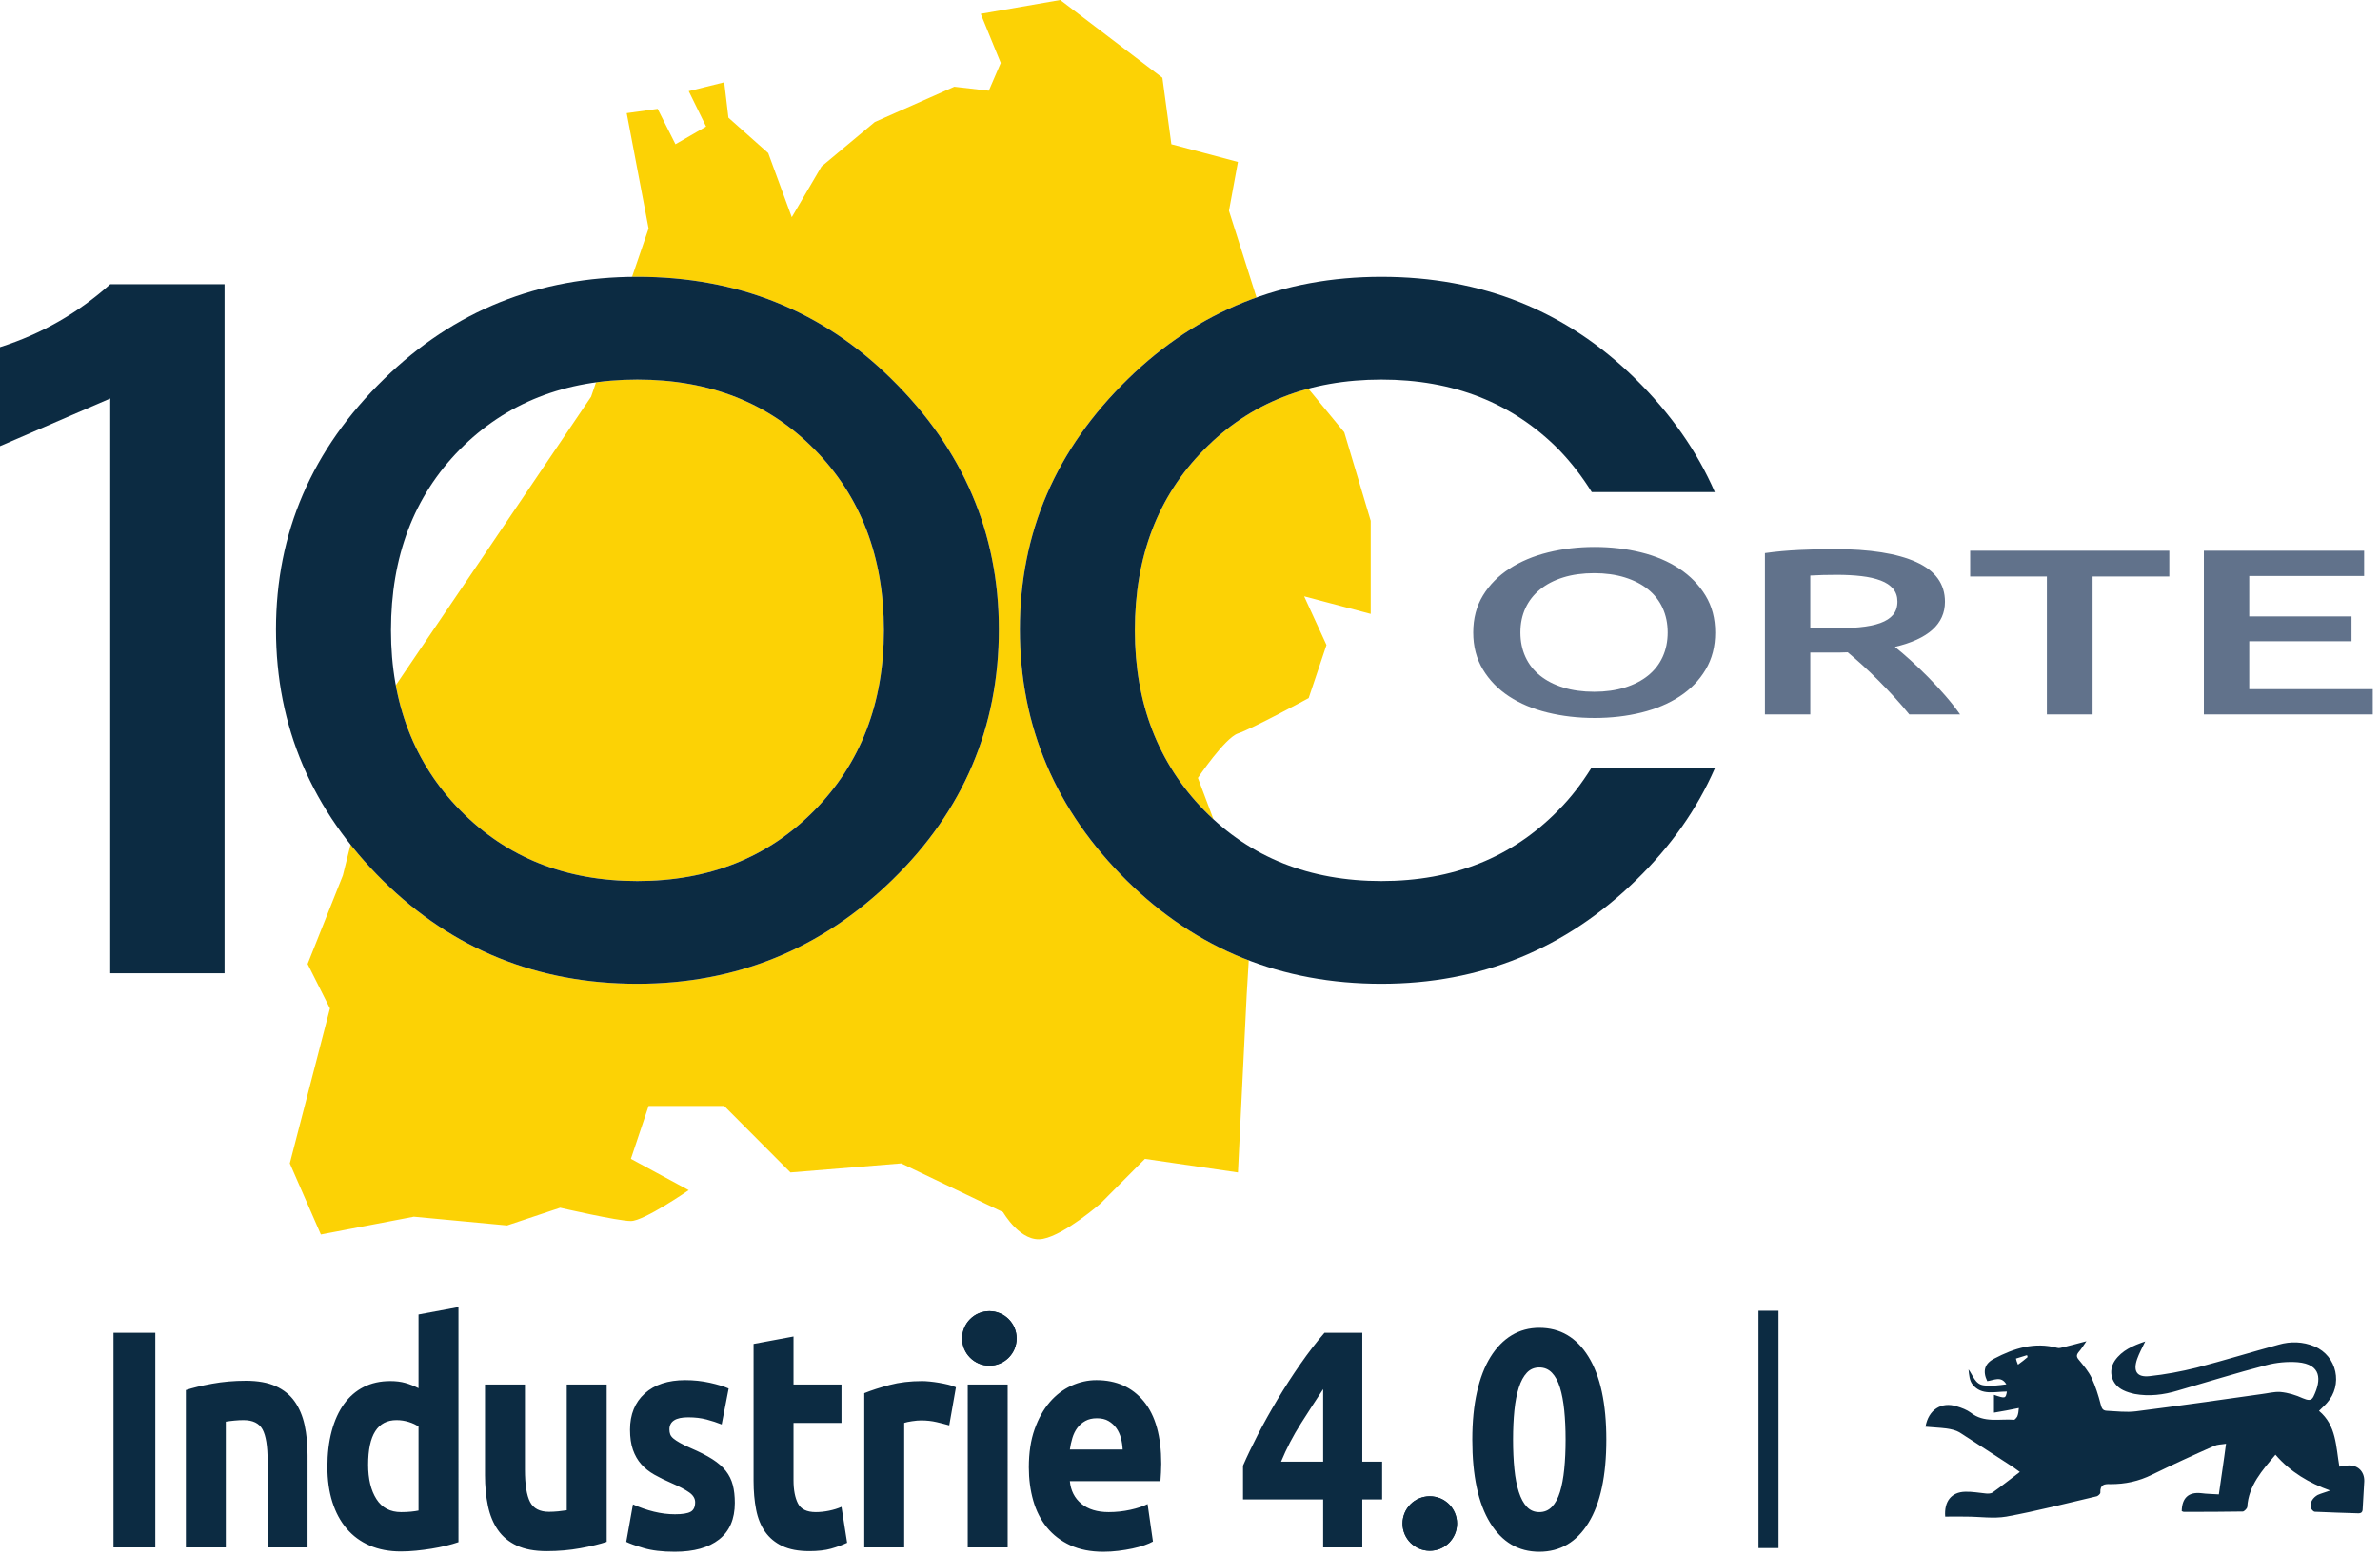 <?xml version="1.0" encoding="UTF-8" standalone="no"?> <!-- Created with Inkscape (http://www.inkscape.org/) --> <svg xmlns:inkscape="http://www.inkscape.org/namespaces/inkscape" xmlns:sodipodi="http://sodipodi.sourceforge.net/DTD/sodipodi-0.dtd" xmlns="http://www.w3.org/2000/svg" xmlns:svg="http://www.w3.org/2000/svg" version="1.1" id="svg2" xml:space="preserve" width="442.667" height="289.333" viewBox="0 0 442.667 289.333" sodipodi:docname="100 Orte-Logo.svg" inkscape:version="1.1.1 (3bf5ae0d25, 2021-09-20, custom)"><defs id="defs6"></defs><g id="g8" inkscape:groupmode="layer" inkscape:label="ink_ext_XXXXXX" transform="matrix(0,1.333,1.333,0,0,0)"><g id="g10" transform="matrix(0,0.1,-0.1,0,216.495,-0.858)"><path d="m 883.023,2007.14 30.543,-160.92 -23.066,-67.47 c 2.445,0.03 4.887,0.05 7.34,0.05 139.76,-0.01 257.94,-47.2 354.36,-142.24 100.14,-98.27 150.11,-214.91 150.11,-349.59 0,-136.38 -49.52,-253.02 -148.72,-349.443 -99.2,-96.726 -217.83,-144.863 -355.75,-144.863 -138.86,0 -257.184,47.676 -354.539,143.477 -16.582,16.351 -31.774,33.226 -45.602,50.617 l -10.707,-42.903 -49.215,-123.578 31.168,-62.019 -56,-216.137 43.348,-99.203 129.746,24.844 130.051,-12.192 74.062,24.684 c 0,0 80.211,-18.516 98.727,-18.516 18.363,0.008 80.687,43.047 80.687,43.047 l -80.687,43.66 24.687,73.743 H 1019.1 l 92.4,-92.723 154.58,12.656 142.1,-68.035 c 0,0 24.83,-43.508 55.84,-37.18 30.71,6.012 80.23,49.371 80.23,49.371 l 61.86,62.168 129.76,-18.98 12.18,247.312 2.91,48.563 c -62.28,23.84 -118.82,60.746 -169.69,110.801 -99.66,98.269 -149.64,215.369 -149.64,350.829 0,134.68 49.98,251.32 151.04,349.59 53.48,52.21 113.25,89.98 179.13,113.42 l -38.44,120.92 12.51,68.19 -92.88,24.68 -12.51,92.72 -142.53,108.46 -110.94,-19.29 27.93,-68.48 -16.67,-38.73 -48.13,5.55 -110.92,-49.21 -74.36,-62.03 -41.5,-70.81 -32.86,89.49 -55.54,49.37 -5.86,49.35 -49.522,-12.33 24.219,-49.37 -42.738,-24.69 -24.84,49.37 z m 818.717,-985.1 -21.72,57.74 c 0,0 37.49,55.68 55.84,62.01 18.52,5.87 98.74,49.37 98.74,49.37 l 24.84,74.05 -31.17,67.89 92.88,-24.53 v 129.89 l -36.88,123.42 -50.14,60.92 c -56.11,-15 -104.61,-43.33 -145.47,-84.98 -64.49,-65.11 -96.59,-149.18 -96.59,-252.24 0,-101.67 32.56,-185.6 96.89,-251.17 4.18,-4.26 8.44,-8.38 12.78,-12.37 z m -861.537,609.6 -6.863,-20.07 -154.586,-228.64 -117.926,-173.89 c 12.547,-68.02 42.641,-126.31 90.164,-174.63 64.797,-65.715 146.715,-98.426 246.848,-98.426 100.117,0 182.19,32.711 246.99,98.426 64.49,65.57 97.04,149.5 97.04,251.17 0,103.06 -32.55,187.13 -96.58,252.24 -64.02,65.1 -146.403,97.66 -247.45,97.65 -19.914,0 -39.121,-1.28 -57.637,-3.83" style="fill:#fcd205;fill-opacity:1;fill-rule:evenodd;stroke:none" id="path12"></path><path d="m 2824.27,261.34 c -1.42,3.394 -2.32,6.012 -2.81,8.488 4.94,1.688 9.88,2.922 15.45,4.777 0.32,-1.085 0.75,-2.003 0.75,-2.773 -3.51,-3.234 -8.02,-6.484 -13.39,-10.492 z M 2752.51,49.367 c 18.52,0 37.48,-3.078 55.53,0 42.3,7.703 83.76,18.516 126.23,28.391 1.69,0.438 5.36,3.672 4.93,5.219 -0.48,11.297 5.85,12.047 13.86,11.73 20.85,-0.156 39.82,4.031 58.17,13.109 28.56,13.907 57.7,27.332 87.02,40.282 4.62,2.015 10.03,1.859 16.34,2.922 -3.23,-25.153 -6.79,-47.512 -10.03,-70.653 -8.92,0.637 -17.1,0.637 -24.67,1.699 -17.58,1.863 -26.71,-6.477 -27.14,-24.996 1.38,-0.473 1.86,-1.074 2.76,-1.074 27.45,0.012 54.94,0 82.54,0.48 1.7,0 5.85,3.984 6.16,6.312 1.86,30.062 20.82,50.918 39.34,72.949 20.69,-24.047 46.92,-39.496 76.22,-49.949 -5.88,-2.344 -11.72,-3.723 -17.3,-6.203 -6.15,-3.519 -10.77,-9.406 -9.87,-17.109 0.48,-2.484 3.72,-6 5.42,-6.312 20.37,-0.949 40.12,-1.547 60.03,-2.172 5.37,-0.316 7.22,1.531 7.22,6.625 0.48,12.641 1.7,25.324 2.18,37.965 0.47,13.895 -9.4,23.453 -23.46,22.066 -3.99,-0.472 -7.55,-1.097 -11.25,-1.578 -4.94,28.09 -4.03,57.43 -28.41,77.774 3.24,3.39 7.27,6.785 10.83,10.816 22.98,25.278 14.48,65.86 -17.14,79.125 -16.2,6.797 -33.34,7.258 -50,2.477 -37.92,-10.332 -76.2,-22.067 -114.46,-32.086 -21.76,-5.399 -43.8,-9.574 -65.87,-11.887 -17.58,-1.851 -22.99,6.949 -17.14,23.922 2.79,7.859 6.78,15.269 11.29,24.527 -17.15,-5.867 -32.43,-12.347 -42.46,-26.843 -9.88,-14.813 -4.46,-33.489 11.73,-41.188 4.94,-2.488 10.5,-4.019 15.92,-5.25 20.17,-3.711 40.56,-1.223 59.83,4.621 41.04,11.879 82.07,24.684 123.58,35.492 14.33,3.848 29.78,5.239 44.11,4.164 33.02,-2.933 33.5,-24.23 22.08,-47.828 -3.08,-6.48 -8.01,-5.261 -14.81,-2.453 -9.87,4.469 -20.22,7.703 -31.16,8.766 -8.96,0.636 -17.57,-1.856 -26.54,-2.922 -58.61,-8.328 -117.26,-16.668 -175.4,-24.047 -13.42,-1.699 -27.01,0.156 -40.59,0.75 -5.85,0.313 -7.08,3.707 -8.5,9.125 -3.24,12.629 -7.22,25.109 -12.64,36.855 -4.45,9.258 -11.25,17.118 -17.57,24.833 -3.56,4.019 -4.03,6.792 -0.48,11.117 3.56,4.008 6.33,8.476 10.83,15.113 -12.2,-3.395 -22.08,-5.711 -31.48,-8.172 -3.24,-0.617 -6.36,-2.004 -9.13,-1.09 -31.9,8.5 -60.3,-0.457 -87.91,-14.953 -13.43,-6.797 -16.66,-17.285 -9.87,-31.484 9.08,1.086 19.42,7.875 26.66,-4.453 -10.47,-1.391 -21.29,-2.813 -31.59,-1.391 -12.21,1.547 -14.82,13.871 -21.17,22.199 0.78,-7.554 1.26,-15.883 5.87,-21.293 12.49,-15.437 31.01,-9.551 47.67,-9.551 -1.69,-9.871 -2.17,-10.039 -18.04,-4.621 0,-8.015 0,-15.918 0,-24.843 11.73,2.015 23.13,3.984 34.71,6.472 -0.31,-4.457 -0.79,-8.328 -2.17,-11.722 -0.91,-1.7 -3.71,-4.938 -4.46,-4.621 -20.38,1.531 -41.99,-4.782 -60.47,9.871 -5.41,3.984 -12.68,6.797 -19.47,8.769 -21.56,6.949 -39.65,-4.785 -43.64,-28.359 9.87,-0.942 19.9,-1.266 29.31,-2.485 6.31,-0.91 13.11,-2.453 18.05,-5.41 25.15,-16.043 50.43,-32.711 75.27,-48.746 2.64,-2.012 5.41,-3.871 8.97,-6.469 -13.43,-10.187 -25.59,-19.906 -38.28,-28.839 -2.29,-1.41 -5.84,-1.422 -8.64,-1.266 -9.89,0.953 -19.75,2.812 -29.31,2.496 -19.27,-0.469 -29.62,-13.43 -27.92,-34.715 10.34,0 20.38,0.312 29.78,0" style="fill:#0c2b42;fill-opacity:1;fill-rule:evenodd;stroke:none" id="path14"></path><path d="M 2462.2,5.488 V 336.559 h 27.93 V 5.488 h -27.93" style="fill:#0c2b42;fill-opacity:1;fill-rule:evenodd;stroke:none" id="path16"></path><path d="m 166.953,305.832 h 58.34 V 6.402 h -58.34 z M 267.93,225.898 c 9.472,3.168 21.691,6.122 36.652,8.86 14.961,2.734 30.668,4.101 47.125,4.101 16.703,0 30.606,-2.519 41.699,-7.562 11.094,-5.039 19.887,-12.168 26.364,-21.387 6.488,-9.219 11.097,-20.164 13.843,-32.836 2.742,-12.676 4.114,-26.789 4.114,-42.344 V 6.402 H 382 V 126.953 c 0,20.738 -2.367,35.43 -7.105,44.07 -4.739,8.641 -13.59,12.965 -26.555,12.965 -3.988,0 -8.227,-0.218 -12.715,-0.648 -4.488,-0.434 -8.48,-0.938 -11.969,-1.516 V 6.402 H 267.93 Z M 522.246,121.77 c 0,-19.879 3.863,-35.864 11.594,-47.961 7.73,-12.102 19.199,-18.148 34.41,-18.148 4.984,0 9.598,0.215 13.836,0.648 4.242,0.43 7.73,0.938 10.473,1.512 V 174.91 c -3.493,2.594 -8.039,4.754 -13.653,6.485 -5.609,1.726 -11.281,2.593 -17.015,2.593 -26.426,0 -39.645,-20.742 -39.645,-62.218 z M 648.281,13.746 C 643.297,12.02 637.563,10.363 631.078,8.777 624.598,7.195 617.801,5.828 610.699,4.676 603.594,3.523 596.359,2.586 589.004,1.867 581.648,1.145 574.609,0.785 567.875,0.785 c -16.207,0 -30.668,2.738 -43.383,8.207 -12.719,5.477 -23.437,13.324 -32.164,23.551 -8.726,10.226 -15.394,22.613 -20.008,37.156 -4.613,14.551 -6.922,30.895 -6.922,49.043 0,18.438 1.997,35.071 5.985,49.906 3.988,14.836 9.722,27.434 17.203,37.805 7.48,10.371 16.648,18.293 27.492,23.766 10.844,5.472 23.246,8.207 37.211,8.207 7.731,0 14.649,-0.863 20.758,-2.594 6.109,-1.727 12.281,-4.172 18.512,-7.34 v 102.832 l 55.722,10.371 z m 206.824,0.434 C 845.629,11.012 833.41,8.059 818.453,5.324 803.492,2.586 787.785,1.219 771.328,1.219 c -16.707,0 -30.605,2.59 -41.699,7.773 -11.098,5.188 -19.887,12.461 -26.367,21.824 -6.485,9.363 -11.094,20.523 -13.84,33.484 -2.742,12.961 -4.113,27.223 -4.113,42.777 v 126.598 h 55.726 V 114.855 c 0,-20.738 2.367,-35.722 7.106,-44.937 4.738,-9.219 13.589,-13.828 26.554,-13.828 3.989,0 8.227,0.219 12.715,0.648 4.488,0.434 8.481,0.938 11.969,1.512 v 175.426 h 55.726 z m 95.364,38.457 c 10.226,0 17.457,1.149 21.695,3.453 4.238,2.305 6.359,6.77 6.359,13.395 0,5.184 -2.746,9.723 -8.23,13.609 -5.484,3.894 -13.836,8.285 -25.059,13.184 -8.722,3.743 -16.64,7.629 -23.746,11.664 -7.109,4.032 -13.156,8.856 -18.14,14.473 -4.985,5.617 -8.852,12.316 -11.594,20.09 -2.742,7.781 -4.113,17.141 -4.113,28.086 0,21.316 6.855,38.168 20.57,50.555 13.711,12.382 32.535,18.582 56.473,18.582 11.968,0 23.437,-1.227 34.406,-3.676 10.97,-2.449 19.7,-5.113 26.18,-7.992 l -9.72,-50.121 c -6.48,2.593 -13.53,4.898 -21.132,6.914 -7.605,2.015 -16.145,3.023 -25.621,3.023 -17.453,0 -26.18,-5.617 -26.18,-16.852 0,-2.593 0.375,-4.898 1.125,-6.91 0.746,-2.019 2.242,-3.961 4.485,-5.836 2.242,-1.875 5.3,-3.886 9.164,-6.047 3.867,-2.234 8.785,-4.609 14.773,-7.203 12.219,-5.257 22.316,-10.371 30.296,-15.48 7.97,-5.043 14.27,-10.59 18.88,-16.422 4.62,-5.906 7.86,-12.457 9.73,-19.66 1.87,-7.199 2.8,-15.48 2.8,-24.984 0,-22.398 -7.29,-39.395 -21.88,-50.914 C 997.41,6.113 976.777,0.355 950.098,0.355 c -17.453,0 -31.977,1.727 -43.571,5.184 -11.593,3.453 -19.636,6.336 -24.121,8.641 l 9.348,52.281 c 9.476,-4.32 19.199,-7.703 29.176,-10.152 9.968,-2.449 19.816,-3.672 29.539,-3.672 z m 109.581,237.64 55.73,10.371 v -66.972 h 66.94 v -53.578 h -66.94 v -79.934 c 0,-13.539 2.06,-24.34 6.17,-32.406 4.11,-8.066 12.41,-12.098 24.87,-12.098 5.98,0 12.16,0.648 18.51,1.945 6.36,1.297 12.16,3.094 17.39,5.398 l 7.86,-50.121 c -6.74,-3.164 -14.22,-5.902 -22.44,-8.207 -8.23,-2.305 -18.33,-3.457 -30.3,-3.457 -15.2,0 -27.8,2.375 -37.77,7.129 -9.97,4.754 -17.95,11.379 -23.93,19.875 -5.99,8.496 -10.17,18.797 -12.53,30.895 -2.37,12.098 -3.56,25.492 -3.56,40.184 z m 273.02,-113.636 c -4.98,1.441 -10.85,2.953 -17.58,4.539 -6.73,1.582 -13.96,2.375 -21.69,2.375 -3.49,0 -7.67,-0.36 -12.53,-1.082 -4.86,-0.719 -8.54,-1.508 -11.04,-2.375 V 6.402 h -55.72 V 221.578 c 9.97,4.031 21.76,7.848 35.35,11.449 13.59,3.602 28.73,5.399 45.43,5.399 3,0 6.62,-0.215 10.85,-0.645 4.24,-0.433 8.48,-1.008 12.72,-1.73 4.24,-0.719 8.47,-1.582 12.71,-2.594 4.24,-1.004 7.86,-2.23 10.85,-3.668 z M 1414.6,6.402 h -55.72 V 233.676 h 55.72 z m 29.54,111.911 c 0,20.164 2.68,37.804 8.05,52.929 5.36,15.121 12.4,27.723 21.13,37.805 8.72,10.082 18.76,17.715 30.1,22.902 11.35,5.184 23.01,7.778 34.97,7.778 27.93,0 49.99,-9.868 66.2,-29.602 16.2,-19.73 24.31,-48.75 24.31,-87.062 0,-3.743 -0.13,-7.848 -0.38,-12.313 -0.24,-4.465 -0.5,-8.426 -0.75,-11.883 h -126.4 c 1.24,-13.25 6.61,-23.762 16.08,-31.543 9.47,-7.773 22.19,-11.664 38.15,-11.664 10.22,0 20.26,1.078 30.1,3.242 9.85,2.16 17.89,4.824 24.12,7.992 l 7.49,-52.281 c -3,-1.73 -6.99,-3.457 -11.97,-5.188 -4.99,-1.727 -10.54,-3.238 -16.64,-4.535 -6.11,-1.297 -12.66,-2.375 -19.64,-3.242 -6.98,-0.863 -13.96,-1.293 -20.94,-1.293 -17.71,0 -33.1,3.023 -46.19,9.07 -13.09,6.051 -23.94,14.332 -32.54,24.848 -8.6,10.512 -14.96,22.973 -19.07,37.371 -4.12,14.406 -6.18,29.957 -6.18,46.669 z m 130.9,24.628 c -0.25,5.469 -1.06,10.797 -2.43,15.985 -1.37,5.187 -3.49,9.793 -6.36,13.824 -2.86,4.035 -6.48,7.348 -10.84,9.941 -4.36,2.594 -9.78,3.887 -16.27,3.887 -6.23,0 -11.59,-1.223 -16.08,-3.672 -4.49,-2.449 -8.23,-5.691 -11.22,-9.722 -3,-4.032 -5.3,-8.711 -6.92,-14.043 -1.62,-5.328 -2.8,-10.731 -3.55,-16.2 z m 279.75,84.254 c -9.72,-14.691 -20.07,-30.679 -31.04,-47.961 -10.97,-17.285 -20.2,-35 -27.67,-53.148 h 58.71 z m 54.61,78.637 V 126.086 h 27.67 V 73.375 H 1909.4 V 6.402 h -54.61 V 73.375 h -111.83 v 47.098 c 5.49,12.672 12.35,27.004 20.58,42.988 8.23,15.988 17.39,32.406 27.48,49.258 10.1,16.851 20.77,33.344 31.98,49.472 11.22,16.129 22.44,30.68 33.66,43.641 z m 340.5,-149.066 c 0,-50.411 -8.29,-89.082 -24.87,-116.012 -16.58,-26.93 -39.46,-40.398 -68.63,-40.398 -29.17,0 -52.06,13.469 -68.63,40.398 -16.58,26.93 -24.87,65.601 -24.87,116.012 0,25.058 2.18,47.242 6.55,66.539 4.36,19.297 10.66,35.582 18.88,48.824 8.22,13.246 18.08,23.336 29.55,30.25 11.47,6.91 24.31,10.367 38.52,10.367 29.17,0 52.05,-13.469 68.63,-40.398 16.58,-26.93 24.87,-65.461 24.87,-115.582 z m -56.85,0 c 0,14.98 -0.63,28.589 -1.87,40.832 -1.24,12.238 -3.24,22.828 -5.98,31.757 -2.75,8.926 -6.49,15.84 -11.23,20.739 -4.73,4.894 -10.59,7.344 -17.57,7.344 -6.99,0 -12.78,-2.45 -17.39,-7.344 -4.61,-4.891 -8.36,-11.813 -11.22,-20.739 -2.86,-8.929 -4.93,-19.519 -6.17,-31.757 -1.24,-12.243 -1.87,-25.852 -1.87,-40.832 0,-14.977 0.62,-28.661 1.87,-41.047 1.24,-12.387 3.31,-23.051 6.17,-31.973 2.86,-8.926 6.61,-15.848 11.22,-20.742 4.61,-4.891 10.4,-7.344 17.39,-7.344 6.98,0 12.84,2.453 17.57,7.344 4.74,4.894 8.49,11.816 11.23,20.742 2.73,8.922 4.73,19.586 5.98,31.973 1.25,12.386 1.87,26.07 1.87,41.047" style="fill:#0c2b42;fill-opacity:1;fill-rule:nonzero;stroke:none" id="path18"></path><path d="m 1389.09,336.012 c -21,0 -38.02,-17.024 -38.02,-38.028 0,-21 17.02,-38.023 38.02,-38.023 21,0 38.02,17.023 38.02,38.023 0,21.004 -17.02,38.028 -38.02,38.028" style="fill:#0c2b42;fill-opacity:1;fill-rule:evenodd;stroke:none" id="path20"></path><path d="m 2003.57,77.766 c -21,0 -38.02,-17.023 -38.02,-38.023 0,-21 17.02,-38.023 38.02,-38.023 21,0 38.02,17.023 38.02,38.023 0,21 -17.02,38.023 -38.02,38.023" style="fill:#0c2b42;fill-opacity:1;fill-rule:evenodd;stroke:none" id="path22"></path><path d="m 1389.09,336.012 c -21,0 -38.02,-17.024 -38.02,-38.028 0,-21 17.02,-38.023 38.02,-38.023 21,0 38.02,17.023 38.02,38.023 0,21.004 -17.02,38.028 -38.02,38.028" style="fill:#0c2b42;fill-opacity:1;fill-rule:evenodd;stroke:none" id="path24"></path><path d="m 2003.57,77.766 c -21,0 -38.02,-17.023 -38.02,-38.023 0,-21 17.02,-38.023 38.02,-38.023 21,0 38.02,17.023 38.02,38.023 0,21 -17.02,38.023 -38.02,38.023" style="fill:#0c2b42;fill-opacity:1;fill-rule:evenodd;stroke:none" id="path26"></path><path d="M 8.582,1680.69 V 1542.61 L 162.402,1609.09 V 807.328 H 321.914 V 1768.46 H 162.402 C 117.656,1728.5 66.75,1699.2 8.582,1680.69" style="fill:#0c2b42;fill-opacity:1;fill-rule:evenodd;stroke:none" id="path28"></path><path d="m 2228.62,1093.04 c -12.96,-20.67 -27.92,-40.58 -45.98,-58.63 -64.48,-65.711 -146.4,-98.426 -246.53,-98.426 -100.13,0 -182.66,32.715 -247.15,98.426 -64.33,65.57 -96.89,149.5 -96.89,251.17 0,103.06 32.1,187.13 96.59,252.24 63.86,65.11 146.39,97.65 247.45,97.65 100.44,0.01 182.98,-32.54 247.46,-97.65 17.59,-18.21 32.86,-38.11 45.98,-59.24 h 171.71 c -24.68,56.93 -61.72,109.69 -110.78,157.98 -96.57,95.03 -214.59,142.23 -354.37,142.23 -137.92,0.01 -256.1,-47.2 -353.44,-142.23 -101.06,-98.28 -151.04,-214.91 -151.04,-349.59 0,-135.46 49.98,-252.56 149.64,-350.829 97.36,-95.801 215.53,-143.481 354.84,-143.481 137.93,0 256.56,48.141 355.61,144.871 48.3,47.051 84.86,98.889 109.54,155.509 h -172.64" style="fill:#0c2b42;fill-opacity:1;fill-rule:evenodd;stroke:none" id="path30"></path><path d="m 1144.83,1034.41 c -64.8,-65.711 -146.873,-98.426 -246.994,-98.426 -100.129,0 -182.047,32.715 -246.844,98.426 -64.488,65.57 -96.883,149.5 -96.883,251.17 0,103.06 31.926,187.13 95.95,252.24 64.343,65.11 147.187,97.65 247.777,97.65 101.051,0.01 183.424,-32.54 247.454,-97.65 64.03,-65.11 96.58,-149.18 96.58,-252.24 0,-101.67 -32.55,-185.6 -97.04,-251.17 z M 897.836,1778.8 c -137.926,0 -255.789,-47.21 -353.145,-142.24 -101.05,-98.28 -151.035,-214.91 -151.035,-349.59 0,-135.46 49.985,-252.56 149.645,-350.829 C 640.656,840.34 758.98,792.66 897.836,792.66 c 137.914,0 256.554,48.141 355.754,144.871 99.2,96.419 148.72,213.059 148.72,349.439 0,134.68 -49.97,251.31 -150.11,349.59 -96.42,95.03 -214.6,142.23 -354.364,142.24" style="fill:#0c2b42;fill-opacity:1;fill-rule:evenodd;stroke:none" id="path32"></path><path d="m 2130,1282.7 c 0,-12.53 2.34,-23.9 7.04,-34.11 4.69,-10.22 11.47,-18.89 20.35,-26.04 8.88,-7.14 19.68,-12.69 32.41,-16.64 12.72,-3.96 27.13,-5.93 43.21,-5.93 15.74,0 29.98,1.97 42.71,5.93 12.73,3.95 23.53,9.5 32.41,16.64 8.88,7.15 15.66,15.82 20.35,26.04 4.68,10.21 7.03,21.58 7.03,34.11 0,12.52 -2.35,23.89 -7.03,34.11 -4.69,10.22 -11.47,18.89 -20.35,26.03 -8.88,7.14 -19.68,12.69 -32.41,16.65 -12.73,3.96 -26.97,5.93 -42.71,5.93 -16.08,0 -30.49,-1.97 -43.21,-5.93 -12.73,-3.96 -23.53,-9.56 -32.41,-16.81 -8.88,-7.25 -15.66,-15.93 -20.35,-26.04 -4.7,-10.1 -7.04,-21.42 -7.04,-33.94 z m 271.84,0 c 0,-19.56 -4.44,-36.8 -13.32,-51.74 -8.88,-14.94 -20.93,-27.41 -36.18,-37.41 -15.24,-10 -33.07,-17.52 -53.5,-22.58 -20.44,-5.05 -42.21,-7.57 -65.33,-7.57 -23.12,0 -44.97,2.52 -65.57,7.57 -20.6,5.06 -38.53,12.58 -53.76,22.58 -15.25,10 -27.39,22.47 -36.43,37.41 -9.04,14.94 -13.56,32.18 -13.56,51.74 0,19.55 4.52,36.75 13.56,51.58 9.04,14.83 21.35,27.29 36.93,37.4 15.57,10.11 33.58,17.69 54.02,22.74 20.43,5.06 42.04,7.58 64.81,7.58 22.78,0 44.39,-2.52 64.82,-7.58 20.44,-5.05 38.27,-12.63 53.51,-22.74 15.25,-10.11 27.39,-22.57 36.43,-37.4 9.04,-14.83 13.57,-32.03 13.57,-51.58 z m 165.3,116.34 c 50.26,0 88.69,-6.05 115.33,-18.13 26.63,-12.08 39.94,-30.54 39.94,-55.37 0,-30.98 -23.28,-51.96 -69.84,-62.94 6.36,-5.06 13.56,-11.21 21.6,-18.46 8.04,-7.25 16.25,-15.1 24.63,-23.57 8.37,-8.45 16.41,-17.13 24.11,-26.03 7.71,-8.9 14.58,-17.63 20.61,-26.2 h -70.85 c -6.36,7.91 -13.23,15.87 -20.61,23.89 -7.36,8.02 -14.82,15.82 -22.35,23.4 -7.54,7.58 -15,14.72 -22.36,21.42 -7.37,6.7 -14.24,12.69 -20.6,17.97 -4.7,-0.23 -8.71,-0.34 -12.06,-0.34 -3.35,0 -6.53,0 -9.55,0 h -30.65 v -86.34 h -63.31 v 225.09 c 15.41,2.2 31.82,3.68 49.24,4.45 17.42,0.77 33,1.16 46.72,1.16 z m 4.53,-35.93 c -13.39,0 -25.79,-0.32 -37.18,-0.98 v -73.83 h 27.64 c 15.4,0 28.97,0.55 40.69,1.65 11.73,1.1 21.53,3.07 29.4,5.93 7.87,2.86 13.82,6.7 17.84,11.53 4.02,4.84 6.03,10.99 6.03,18.46 0,7.03 -2.01,12.97 -6.03,17.8 -4.02,4.83 -9.8,8.68 -17.34,11.53 -7.54,2.86 -16.49,4.89 -26.88,6.1 -10.38,1.21 -21.77,1.81 -34.17,1.81 z m 463.78,33.62 v -35.93 h -107.04 v -192.46 h -63.8 v 192.46 h -107.02 v 35.93 z m 48.23,-228.39 v 228.39 h 223.6 v -35.27 h -160.29 v -56.35 h 142.71 v -34.61 h -142.71 v -66.9 h 172.34 v -35.26 h -235.65" style="fill:#61728b;fill-opacity:1;fill-rule:nonzero;stroke:none" id="path34"></path></g></g></svg> 